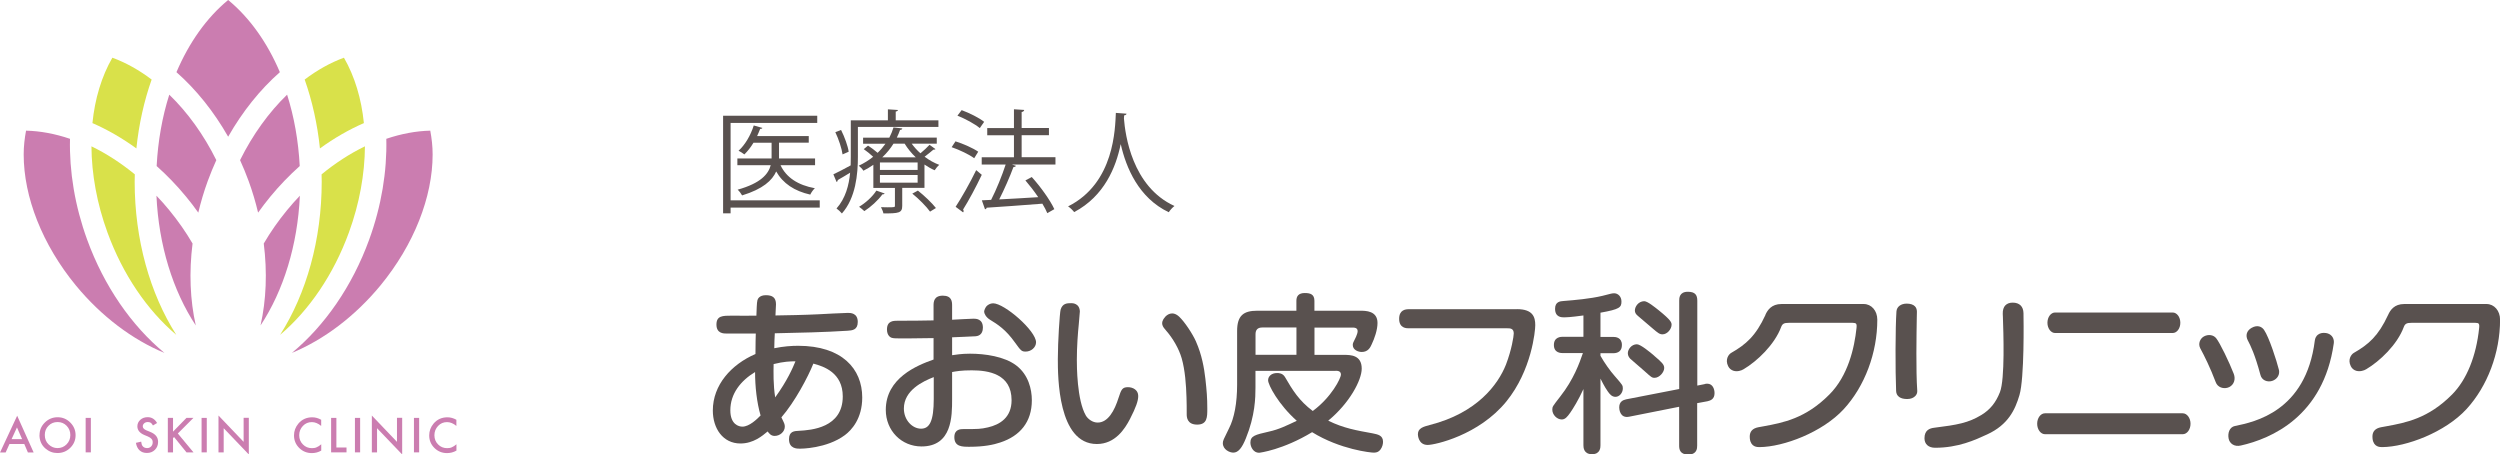 <?xml version="1.0" encoding="UTF-8"?>
<svg id="b" data-name="レイヤー 2" xmlns="http://www.w3.org/2000/svg" viewBox="0 0 380 69.08">
  <defs>
    <style>
      .d {
        fill: #59514f;
      }

      .e {
        fill: #d9e14a;
      }

      .f {
        fill: #cb7db0;
      }
    </style>
  </defs>
  <g id="c" data-name="mv">
    <g>
      <g>
        <path class="f" d="m34.68,20.78c2.18-3.83,4.86-7.17,7.86-9.81-1.9-4.48-4.58-8.27-7.86-10.97-3.28,2.7-5.95,6.49-7.86,10.97,3,2.64,5.68,5.98,7.86,9.81Z"/>
        <path class="f" d="m65.4,19.86c-2.18.05-4.44.48-6.68,1.24.12,4.94-.74,10.21-2.61,15.34-2.57,7.06-6.75,13.07-11.74,17.2,4.84-2,9.57-5.54,13.45-10.24,5.11-6.21,7.94-13.46,7.94-19.92,0-1.25-.14-2.45-.36-3.62Z"/>
        <path class="f" d="m37.79,27.51c.58,1.59,1.06,3.2,1.44,4.81.59-.82,1.2-1.64,1.86-2.43,1.39-1.69,2.9-3.25,4.47-4.65-.2-3.81-.85-7.48-1.92-10.85-2.78,2.69-5.23,6.08-7.15,9.95.47,1.04.91,2.1,1.3,3.17h0Z"/>
        <path class="f" d="m40.09,37.01c.55,4.36.38,8.6-.49,12.46,3.49-5.28,5.64-12.22,5.98-19.72-.67.7-1.33,1.44-1.96,2.21-1.33,1.62-2.51,3.31-3.52,5.04Z"/>
        <path class="f" d="m3.96,19.86c2.18.05,4.44.48,6.68,1.24-.12,4.94.74,10.21,2.61,15.34,2.57,7.06,6.75,13.07,11.74,17.2-4.84-2-9.57-5.54-13.45-10.24-5.11-6.21-7.94-13.46-7.94-19.92,0-1.25.14-2.45.36-3.62Z"/>
        <path class="f" d="m31.58,27.51c-.58,1.59-1.06,3.2-1.44,4.81-.58-.82-1.2-1.64-1.86-2.43-1.39-1.69-2.9-3.25-4.47-4.65.2-3.81.85-7.48,1.92-10.85,2.78,2.69,5.23,6.08,7.15,9.95-.47,1.04-.91,2.1-1.3,3.17h0Z"/>
        <path class="f" d="m29.27,37.01c-.55,4.36-.38,8.6.49,12.46-3.49-5.28-5.64-12.22-5.98-19.72.68.7,1.33,1.44,1.96,2.21,1.33,1.62,2.51,3.31,3.52,5.04Z"/>
        <path class="e" d="m48.88,26.5c0,.38.02.75.02,1.13,0,8.76-2.32,16.99-6.33,23.27,4.42-3.74,8.14-9.18,10.47-15.58,1.6-4.39,2.4-8.86,2.43-13.08-2.27,1.1-4.49,2.54-6.59,4.26Z"/>
        <path class="e" d="m55.31,18.71c-.37-3.69-1.39-7.09-3.03-9.94-2.07.76-4.08,1.89-5.97,3.32,1.15,3.26,1.94,6.79,2.32,10.47,2.15-1.56,4.4-2.86,6.68-3.85Z"/>
        <path class="e" d="m20.49,26.5c0,.38-.02.75-.02,1.13,0,8.76,2.32,16.99,6.33,23.27-4.42-3.74-8.14-9.18-10.47-15.58-1.6-4.39-2.4-8.86-2.43-13.08,2.27,1.1,4.49,2.54,6.59,4.26Z"/>
        <path class="e" d="m14.05,18.71c.37-3.69,1.39-7.09,3.03-9.94,2.07.76,4.08,1.89,5.97,3.32-1.15,3.26-1.94,6.79-2.32,10.47-2.15-1.56-4.4-2.86-6.68-3.85Z"/>
      </g>
      <g>
        <path class="f" d="m3.68,67.49H1.44l-.58,1.28h-.85l2.6-5.58,2.5,5.58h-.87l-.55-1.28Zm-.32-.74l-.78-1.78-.82,1.78h1.59Z"/>
        <path class="f" d="m6.01,66.12c0-.74.27-1.37.81-1.9.54-.53,1.19-.8,1.94-.8s1.39.27,1.92.8c.54.54.81,1.18.81,1.93s-.27,1.39-.81,1.92c-.54.53-1.19.79-1.96.79-.68,0-1.29-.23-1.83-.7-.59-.52-.89-1.2-.89-2.04Zm.8,0c0,.58.19,1.06.58,1.43.39.37.83.56,1.34.56.55,0,1.01-.19,1.39-.57.38-.39.57-.86.57-1.41s-.19-1.03-.56-1.41c-.37-.38-.83-.57-1.38-.57s-1.01.19-1.38.57c-.38.38-.56.84-.56,1.39Z"/>
        <path class="f" d="m13.81,63.52v5.24h-.79v-5.24h.79Z"/>
        <path class="f" d="m23.89,64.29l-.64.38c-.12-.21-.23-.34-.34-.41-.11-.07-.26-.11-.44-.11-.22,0-.4.06-.55.19-.14.12-.22.28-.22.46,0,.26.19.46.57.62l.52.21c.43.17.74.38.94.63.2.25.3.55.3.91,0,.48-.16.88-.48,1.2-.32.32-.73.48-1.21.48s-.83-.13-1.13-.4c-.29-.27-.47-.65-.55-1.14l.8-.18c.04.31.1.52.19.64.16.23.4.34.71.34.25,0,.45-.08.61-.25.16-.17.24-.37.24-.63,0-.1-.01-.19-.04-.28-.03-.09-.07-.16-.13-.23-.06-.07-.14-.14-.23-.2-.1-.06-.21-.12-.34-.18l-.51-.21c-.72-.3-1.08-.75-1.08-1.33,0-.39.15-.72.45-.99.3-.27.68-.4,1.12-.4.6,0,1.08.29,1.42.88Z"/>
        <path class="f" d="m26.3,65.61l2.04-2.09h1.06l-2.37,2.37,2.38,2.87h-1.06l-1.89-2.33-.16.16v2.17h-.79v-5.24h.79v2.09Z"/>
        <path class="f" d="m31.43,63.52v5.24h-.79v-5.24h.79Z"/>
        <path class="f" d="m33.21,68.76v-5.6l3.82,4v-3.65h.79v5.57l-3.82-3.99v3.67h-.79Z"/>
        <path class="f" d="m48.82,63.8v.94c-.46-.38-.93-.58-1.42-.58-.54,0-.99.19-1.36.58-.37.39-.56.86-.56,1.42s.19,1.02.56,1.39c.37.38.83.57,1.37.57.28,0,.52-.04.71-.13.11-.05.22-.11.34-.18.12-.08.24-.17.37-.28v.96c-.45.26-.93.38-1.43.38-.75,0-1.39-.26-1.92-.78-.53-.53-.79-1.16-.79-1.91,0-.67.22-1.26.66-1.79.54-.64,1.25-.96,2.11-.96.47,0,.93.13,1.37.38Z"/>
        <path class="f" d="m51.13,63.52v4.5h1.54v.74h-2.34v-5.24h.79Z"/>
        <path class="f" d="m54.74,63.52v5.24h-.79v-5.24h.79Z"/>
        <path class="f" d="m56.52,68.76v-5.6l3.82,4v-3.65h.79v5.57l-3.82-3.99v3.67h-.79Z"/>
        <path class="f" d="m63.71,63.52v5.24h-.79v-5.24h.79Z"/>
        <path class="f" d="m69.37,63.8v.94c-.46-.38-.93-.58-1.42-.58-.54,0-.99.19-1.36.58-.37.39-.56.86-.56,1.42s.19,1.02.56,1.39c.37.38.83.57,1.37.57.28,0,.52-.04.71-.13.11-.05.22-.11.34-.18.12-.08.24-.17.37-.28v.96c-.45.26-.93.38-1.43.38-.75,0-1.39-.26-1.92-.78-.53-.53-.79-1.16-.79-1.91,0-.67.22-1.26.66-1.79.54-.64,1.25-.96,2.11-.96.47,0,.93.13,1.37.38Z"/>
      </g>
    </g>
    <g>
      <g>
        <g>
          <path class="d" d="m117.83,60.41c-.31-1.93-.26-3.84-.24-5.07,1.57-.39,2.51-.42,3.32-.42-.42,1.02-1.23,2.92-3.08,5.48Zm-2.87-12.43c-.52.03-3.11,0-3.71,0-1.41,0-2.35,0-2.35,1.36s1.1,1.36,1.57,1.36h4.41c-.03.91-.03,1.12-.05,3.11-3.68,1.59-6.48,4.7-6.48,8.59,0,2.69,1.51,5.01,4.2,5.01,1.96,0,3.32-1.15,4.13-1.83.24.31.5.68,1.07.68.81,0,1.54-.65,1.54-1.41,0-.37-.08-.52-.52-1.41,2.04-2.35,4.05-6.14,4.86-8.17,1.59.42,4.47,1.38,4.47,4.99,0,4.78-4.81,5.12-6.63,5.22-.76.03-1.54.08-1.54,1.28,0,1.44,1.2,1.44,1.67,1.44.1,0,4.05,0,6.82-2.06,1.02-.76,2.64-2.51,2.64-5.72,0-4.36-3.08-7.86-9.74-7.86-.97,0-2.22.08-3.63.37,0-.42.05-1.96.08-2.27,3.71-.08,7.52-.16,11.1-.39.65-.05,1.51-.1,1.51-1.33,0-1.38-1.12-1.38-1.49-1.38-.63,0-3.84.18-4.49.21-1.93.1-4.99.16-6.53.18,0-.24.08-1.44.08-1.7,0-1.05-.57-1.38-1.54-1.38s-1.23.55-1.28.76c-.1.31-.13,1.59-.16,2.38Zm.65,15.17c-.55.57-1.72,1.7-2.77,1.7-.52,0-1.83-.31-1.83-2.48,0-2.53,1.57-4.49,3.76-5.82,0,2.19.26,4.62.84,6.61Z"/>
          <path class="d" d="m141.93,60.62c0,3.39-.63,4.54-1.93,4.54s-2.61-1.28-2.61-3.06c0-2.77,2.87-4.13,4.54-4.78v3.29Zm2.8-9.35c.57-.03,3.34-.13,3.6-.16.26-.03,1.07-.16,1.07-1.31,0-1.36-1.07-1.36-1.44-1.36-.31,0-2.72.13-3.24.16v-2.17c0-.58-.05-1.49-1.41-1.49s-1.41.96-1.41,1.49v2.27c-2.66.05-3,.05-5.41.05-.68,0-1.67,0-1.67,1.33,0,.91.52,1.23.78,1.28.31.08.52.08,2.3.08.76,0,3.11-.05,4-.05v3.26c-2.53.89-7.26,2.82-7.26,7.65,0,3.16,2.38,5.56,5.43,5.56,4.65,0,4.65-4.6,4.65-7.18v-4.13c.6-.11,1.38-.26,2.98-.26,2.56,0,6.06.55,6.06,4.54,0,2.64-1.78,3.71-3.58,4.13-1.15.26-1.49.26-3.71.26-.44,0-1.41,0-1.41,1.23,0,1.46,1.2,1.46,2.3,1.46,2.22,0,3.66-.31,4.67-.65,3.03-.99,4.81-3.13,4.81-6.42,0-1.67-.52-3.89-2.38-5.3-1.8-1.36-4.75-1.78-7.02-1.78-1.33,0-2.19.16-2.72.23v-2.74Zm5.2-4.7c-.13.16-.34.55-.34.81,0,.24.24.81.86,1.2,1.2.73,2.43,1.51,3.84,3.5.89,1.23.99,1.36,1.62,1.36.81,0,1.57-.63,1.57-1.41,0-1.75-4.8-5.93-6.53-5.93-.44,0-.84.26-1.02.47Z"/>
          <path class="d" d="m164.13,47.43c0,.31-.16,1.65-.16,1.91-.13,1.25-.29,3.32-.29,5.35,0,.86,0,6.14,1.38,8.49.31.5.99,1.05,1.78,1.05,1.57,0,2.56-1.78,3.19-3.79.39-1.17.52-1.59,1.41-1.59.78,0,1.57.44,1.57,1.33,0,.76-.34,1.72-1.25,3.5-.78,1.51-2.25,3.81-5.04,3.81-5.93,0-5.93-10.26-5.93-12.93s.29-6.97.42-7.49c.29-.97.99-.99,1.62-.99.18,0,1.31,0,1.31,1.36Zm17.67,4.51c.88,1.99,1.23,3.99,1.42,5.65.2,1.8.29,2.85.29,4.55,0,1.25,0,2.4-1.54,2.4s-1.59-1.15-1.59-1.57c0-.57,0-2.04-.03-2.54-.06-1.96-.22-4.16-.73-5.96-.43-1.5-1.39-3.11-2.37-4.22-.48-.55-1-1.12-.15-2.08.24-.27,1.08-1.03,2.15-.02.81.77,2,2.54,2.56,3.8Z"/>
          <path class="d" d="m197.06,53.93h-6.22v-3.13c0-.65.31-1.02,1.02-1.02h5.2v4.15Zm5.95,2.43c.26,0,.81,0,.81.57s-1.44,3.45-4.28,5.54c-2.09-1.57-3.06-3.16-4.23-5.17-.34-.57-.91-.6-1.18-.6-.89,0-1.38.52-1.38,1.1,0,.7,1.57,3.68,4.36,6.16-1.44.68-2.69,1.31-4.26,1.65-2.04.47-2.79.63-2.79,1.67,0,.63.44,1.54,1.31,1.54.1,0,3.63-.44,8.07-3.13,4.31,2.66,8.96,3.11,9.35,3.11.24,0,.68,0,1.04-.47.29-.39.39-.84.39-1.18,0-.99-.81-1.12-1.57-1.28-2.43-.44-4.44-.78-6.76-1.93,3.24-2.66,5.09-6.16,5.09-7.91,0-2.09-1.72-2.09-2.74-2.09h-4.44v-4.15h5.67c.39,0,.89,0,.89.55,0,.24-.13.57-.24.84-.44.89-.5.99-.5,1.25,0,.81.91,1.07,1.36,1.07.97,0,1.31-.7,1.51-1.15.44-.91.89-2.22.89-3.26,0-1.86-1.8-1.86-2.64-1.86h-6.95v-1.51c0-.99-.63-1.18-1.46-1.18-.94,0-1.28.47-1.28,1.18v1.51h-5.95c-2.06,0-3.06.71-3.06,3.08v8.17c0,2.8-.44,5.09-1.23,6.63-.84,1.7-.94,1.88-.94,2.25,0,.97,1.02,1.44,1.59,1.44.76,0,1.33-.73,1.91-2.17,1.41-3.45,1.46-6.21,1.46-7.7v-2.56h12.17Z"/>
          <path class="d" d="m230.57,46.99c2.43,0,2.79,1.2,2.79,2.43,0,.89-.55,6.87-4.39,11.6-4.18,5.14-10.86,6.61-11.96,6.61-1.44,0-1.49-1.51-1.49-1.62,0-.94.84-1.15,1.8-1.41,7.21-1.83,10.39-6.16,11.59-9.19.86-2.25,1.18-4.31,1.18-4.73,0-.78-.57-.78-.97-.78h-14.99c-.34,0-1.46,0-1.46-1.44,0-1.36.97-1.46,1.46-1.46h16.43Z"/>
          <path class="d" d="m259.12,58.37c.1-.03.24-.05.37-.05.86,0,1.12.84,1.12,1.44,0,.91-.6,1.12-1.07,1.23l-1.57.29v6.45c0,.42-.03,1.36-1.36,1.36-1.25,0-1.38-.78-1.38-1.36v-5.9l-7.6,1.51c-1.44.29-1.51-1.23-1.51-1.41,0-.86.55-1.12,1.05-1.23l8.07-1.57v-13.42c0-.37,0-1.36,1.31-1.36,1.1,0,1.44.47,1.44,1.36v12.9l1.15-.23Zm-15.85-7.16h1.93c.39,0,1.33.08,1.33,1.23,0,.89-.55,1.25-1.33,1.25h-1.93v.39c.6,1.07,1.49,2.32,2.17,3.08,1.18,1.36,1.23,1.41,1.23,1.88,0,.65-.5,1.28-1.12,1.28-.55,0-.89-.42-1.18-.84-.47-.65-.99-1.72-1.1-1.93v10.13c0,.29,0,1.36-1.28,1.36s-1.31-1.04-1.31-1.36v-8.54c-.76,1.67-1.59,3-2.01,3.6-.44.63-.78,1.02-1.28,1.02-.73,0-1.44-.71-1.44-1.49,0-.47.05-.5,1.2-1.99,2.04-2.59,2.92-5.07,3.45-6.61h-3.03c-.29,0-1.38,0-1.38-1.23s1.07-1.25,1.38-1.25h3.11v-3.24c-.37.05-2.09.29-2.9.29-.42,0-1.41,0-1.41-1.31,0-1.07.78-1.15,1.31-1.18,1.65-.13,4.05-.34,5.88-.78,1.38-.37,1.54-.39,1.8-.39.55,0,1.1.47,1.1,1.25,0,.89-.26,1.18-3.19,1.7v3.66Zm8.83-4.07c1.91,1.54,1.98,1.88,1.98,2.22,0,.65-.65,1.46-1.38,1.46-.42,0-.68-.18-1.59-.97-.6-.52-1.57-1.33-2.17-1.85-.31-.26-.44-.5-.44-.81,0-.55.5-1.38,1.41-1.41.52,0,1.65.94,2.19,1.36Zm-.65,6.95c1.17.99,1.51,1.33,1.51,1.85,0,.63-.73,1.49-1.46,1.49-.42,0-.52-.11-1.59-1.07-.57-.52-1.54-1.31-2.11-1.83-.16-.18-.37-.44-.37-.84,0-.58.55-1.36,1.38-1.36.55,0,2.04,1.23,2.64,1.75Z"/>
        </g>
        <g>
          <g>
            <path class="d" d="m304.82,46.4c-.28.29-.42.75-.4,1.31l.02.45c.08,2.34.33,9.46-.45,11.45-.63,1.6-1.5,2.67-2.84,3.48-1.97,1.19-3.62,1.49-7.17,1.93-.63.08-1.46.33-1.46,1.6,0,.89.62,1.44,1.61,1.44,3.52,0,6.06-1.17,7.92-2.03,3.2-1.47,4.25-3.75,4.91-5.98.76-2.59.63-11.45.61-12.45h0c-.02-1.02-.61-1.6-1.64-1.6-.48,0-.85.14-1.11.41Z"/>
            <path class="d" d="m288.26,47.33c-.17,2.45-.18,9.01-.05,12.11.03.79.66,1.23,1.72,1.21.51,0,.94-.18,1.21-.47.21-.23.31-.51.28-.82-.21-3.03-.11-8.46-.07-11.07l.02-.9h0c0-.34-.1-.63-.3-.83-.26-.27-.7-.41-1.25-.41-.88,0-1.51.47-1.56,1.18Z"/>
          </g>
          <path class="d" d="m268.35,47.87c-1.47,3.19-2.97,4.49-5.21,5.77-.37.21-.97.99-.46,2.02.17.35.46.59.82.7.56.17,1.18-.02,1.53-.24,2.05-1.21,4.7-3.73,5.7-6.4.19-.51.44-.65,1.17-.65h9.71c.26,0,.43.05.51.13.06.07.09.19.09.34,0,.09,0,.19-.02.31-.32,3.04-1.28,7.26-4.12,10.11-3.63,3.66-7.03,4.29-10.03,4.84l-.77.14c-.88.17-1.31.64-1.31,1.42,0,.11,0,.23.02.35.17,1.26,1.12,1.25,1.48,1.25,3.62-.03,9.54-2.24,12.79-5.77,3.2-3.48,5.1-8.56,5.1-13.6,0-1.36-.89-2.38-2.06-2.38h-12.51c-1.51,0-2.12.93-2.44,1.64Z"/>
          <path class="d" d="m362.99,47.87c-1.48,3.2-2.97,4.49-5.21,5.77-.37.21-.97.99-.46,2.02.17.35.46.59.82.7.56.16,1.18-.02,1.53-.24,2.05-1.21,4.71-3.73,5.7-6.4.19-.51.44-.65,1.17-.65,0,0,9.71,0,9.71,0,.26,0,.43.04.51.13.06.07.09.19.09.35,0,.09,0,.19-.02.3-.44,4.29-1.9,7.88-4.11,10.11-3.63,3.66-7.03,4.29-10.03,4.84l-.77.14c-.88.17-1.31.64-1.31,1.42,0,.11,0,.23.02.35.17,1.26,1.12,1.25,1.48,1.25,3.62-.03,9.54-2.24,12.79-5.77,3.2-3.48,5.11-8.56,5.11-13.6,0-1.36-.89-2.38-2.06-2.38h-12.51c-1.51,0-2.12.93-2.44,1.64Z"/>
          <g>
            <path class="d" d="m352.34,50.86c-.27.2-.44.52-.49.91-1.35,10.77-9.19,12.38-12.14,12.98-.84.17-1.12,1.09-.96,1.91.07.37.28.68.58.88.34.23.8.29,1.27.18,4.6-1.03,12.55-4.42,14.13-15.5.01-.08.02-.16.02-.24,0-.71-.47-1.25-1.2-1.36-.48-.07-.9.01-1.2.24Z"/>
            <path class="d" d="m335.01,51.13c-.58.31-.95,1.1-.56,1.83.62,1.14,1.52,2.96,2.34,5.13.14.38.41.65.78.8.4.16.88.14,1.27-.05.72-.36,1.01-1.19.69-2.02-.67-1.74-2.11-4.73-2.68-5.42h0c-.42-.51-1.18-.62-1.84-.27Z"/>
            <path class="d" d="m342.25,49.83c-.76.43-.98,1.16-.57,1.94l.05.09c.35.68,1,1.94,1.86,5.14.1.38.33.66.67.83.36.18.83.19,1.22.03.6-.25.95-.75.95-1.33,0-.12-.01-.25-.05-.37-.31-1.26-1.48-4.92-2.25-6.02-.33-.48-1-.81-1.88-.31Z"/>
          </g>
          <g>
            <path class="d" d="m310.84,62.82c-.66,0-1.19.71-1.19,1.59s.54,1.59,1.19,1.59h20.93c.66,0,1.19-.71,1.19-1.59s-.54-1.59-1.19-1.59h-20.93Z"/>
            <path class="d" d="m312.38,47.5c-.65,0-1.17.7-1.17,1.56s.53,1.56,1.17,1.56h17.86c.65,0,1.17-.7,1.17-1.56s-.52-1.56-1.17-1.56h-17.86Z"/>
          </g>
        </g>
      </g>
      <g>
        <path class="d" d="m124.6,30.46v1.1h-13.55v.87h-1.14v-14.84h14.31v1.1h-13.17v11.76h13.55Zm-.71-6.37v1.02h-5.25c.87,1.87,2.67,3.04,5.22,3.5-.25.22-.56.66-.7.97-2.41-.54-4.15-1.7-5.18-3.52-.6,1.36-2.01,2.67-5.18,3.64-.14-.26-.44-.66-.68-.87,3.54-.99,4.67-2.38,5.03-3.72h-5.07v-1.02h5.2v-2.4h-2.75c-.42.7-.9,1.31-1.39,1.78-.22-.19-.61-.41-.88-.56.97-.87,1.84-2.33,2.31-3.84l1.31.37c-.03.1-.14.15-.34.15-.14.36-.29.73-.46,1.09h7.85v1h-4.52v2.4h5.49Z"/>
        <path class="d" d="m142.66,19.29h-12.26v4.54c0,2.63-.32,6.24-2.43,8.62-.17-.22-.59-.61-.82-.76,1.38-1.55,1.89-3.54,2.07-5.44-.71.44-1.38.83-1.89,1.12.02.12-.05.24-.17.29l-.49-1.16c.7-.32,1.63-.82,2.63-1.36.02-.46.02-.88.02-1.31v-5.54h5.64v-1.67l1.53.1c-.02.12-.12.2-.34.24v1.33h6.49v1Zm-14.82.46c.54,1.07,1.04,2.45,1.16,3.31-.7.32-.82.36-.93.41-.12-.88-.58-2.29-1.1-3.38l.88-.34Zm10.74,2.09c.37.51.82,1.02,1.33,1.46.48-.39,1.05-.93,1.38-1.29l.9.65c-.05.07-.17.1-.32.09-.34.29-.87.73-1.33,1.07.7.53,1.46.95,2.23,1.24-.24.19-.54.56-.7.82-.53-.22-1.04-.53-1.55-.87v3.55h-3.38v2.72c0,1.1-.53,1.16-2.86,1.16-.05-.31-.24-.68-.37-.95.37.02.71.02,1.02.02,1.1,0,1.1-.02,1.1-.25v-2.69h-3.28v-3.52c-.46.32-.97.63-1.51.9-.15-.25-.48-.59-.71-.76.83-.39,1.56-.85,2.19-1.36-.41-.39-.95-.83-1.43-1.16l.65-.54c.48.31,1.04.73,1.46,1.1.46-.44.85-.9,1.19-1.38h-3.4v-.93h3.99c.27-.53.48-1.04.63-1.55l1.34.15c-.03.14-.12.22-.34.22-.14.39-.29.78-.49,1.17h6.07v.93h-3.81Zm-4.11,7.56c-.05.1-.15.15-.34.14-.68.93-1.77,1.92-2.75,2.55-.19-.19-.56-.49-.8-.66.95-.56,2.02-1.5,2.63-2.46l1.26.44Zm5.01-3.57v-1.14h-5.73v1.14h5.73Zm0,1.94v-1.17h-5.73v1.17h5.73Zm-3.67-5.93c-.44.71-1,1.41-1.7,2.07h5.08c-.66-.63-1.24-1.34-1.68-2.07h-1.7Zm5.56,10.33c-.54-.76-1.7-1.94-2.7-2.74l.85-.46c.99.78,2.16,1.9,2.74,2.65l-.88.54Z"/>
        <path class="d" d="m145.22,21.48c1.19.37,2.7,1.04,3.47,1.58l-.61.99c-.75-.56-2.24-1.27-3.43-1.68l.58-.88Zm.03,9.96c.88-1.34,2.18-3.62,3.13-5.58.68.58.77.65.85.71-.87,1.84-2.01,3.96-2.84,5.27.05.09.08.17.08.24,0,.08-.03.15-.08.2l-1.14-.85Zm.92-14.7c1.19.44,2.67,1.17,3.42,1.78l-.66.95c-.73-.61-2.19-1.41-3.4-1.89l.65-.85Zm14.26,7.17v1.1h-6.61l.61.2c-.05.1-.19.17-.39.19-.53,1.44-1.39,3.4-2.16,4.91,1.78-.1,3.88-.2,5.93-.34-.59-.88-1.29-1.78-1.95-2.55l.97-.51c1.34,1.48,2.8,3.52,3.43,4.88l-1.07.61c-.17-.42-.44-.92-.75-1.44-3.13.25-6.41.48-8.46.61-.03.14-.14.22-.26.24l-.48-1.36,1.41-.07c.78-1.51,1.67-3.71,2.21-5.37h-3.64v-1.1h4.9v-3.35h-4.06v-1.09h4.06v-2.86l1.56.1c-.02.17-.17.29-.39.32v2.43h4.15v1.09h-4.15v3.35h5.13Z"/>
        <path class="d" d="m171.23,17.28c0,.14-.14.22-.36.26l-.03.49c.19,2.4,1.21,10.33,7.68,13.28-.32.24-.68.65-.87.95-4.59-2.18-6.49-6.8-7.29-10.32h-.02c-.71,3.45-2.46,7.87-7.07,10.3-.2-.27-.56-.63-.92-.87,7.09-3.55,7.14-11.92,7.26-14.21l1.61.12Z"/>
      </g>
    </g>
  </g>
</svg>
